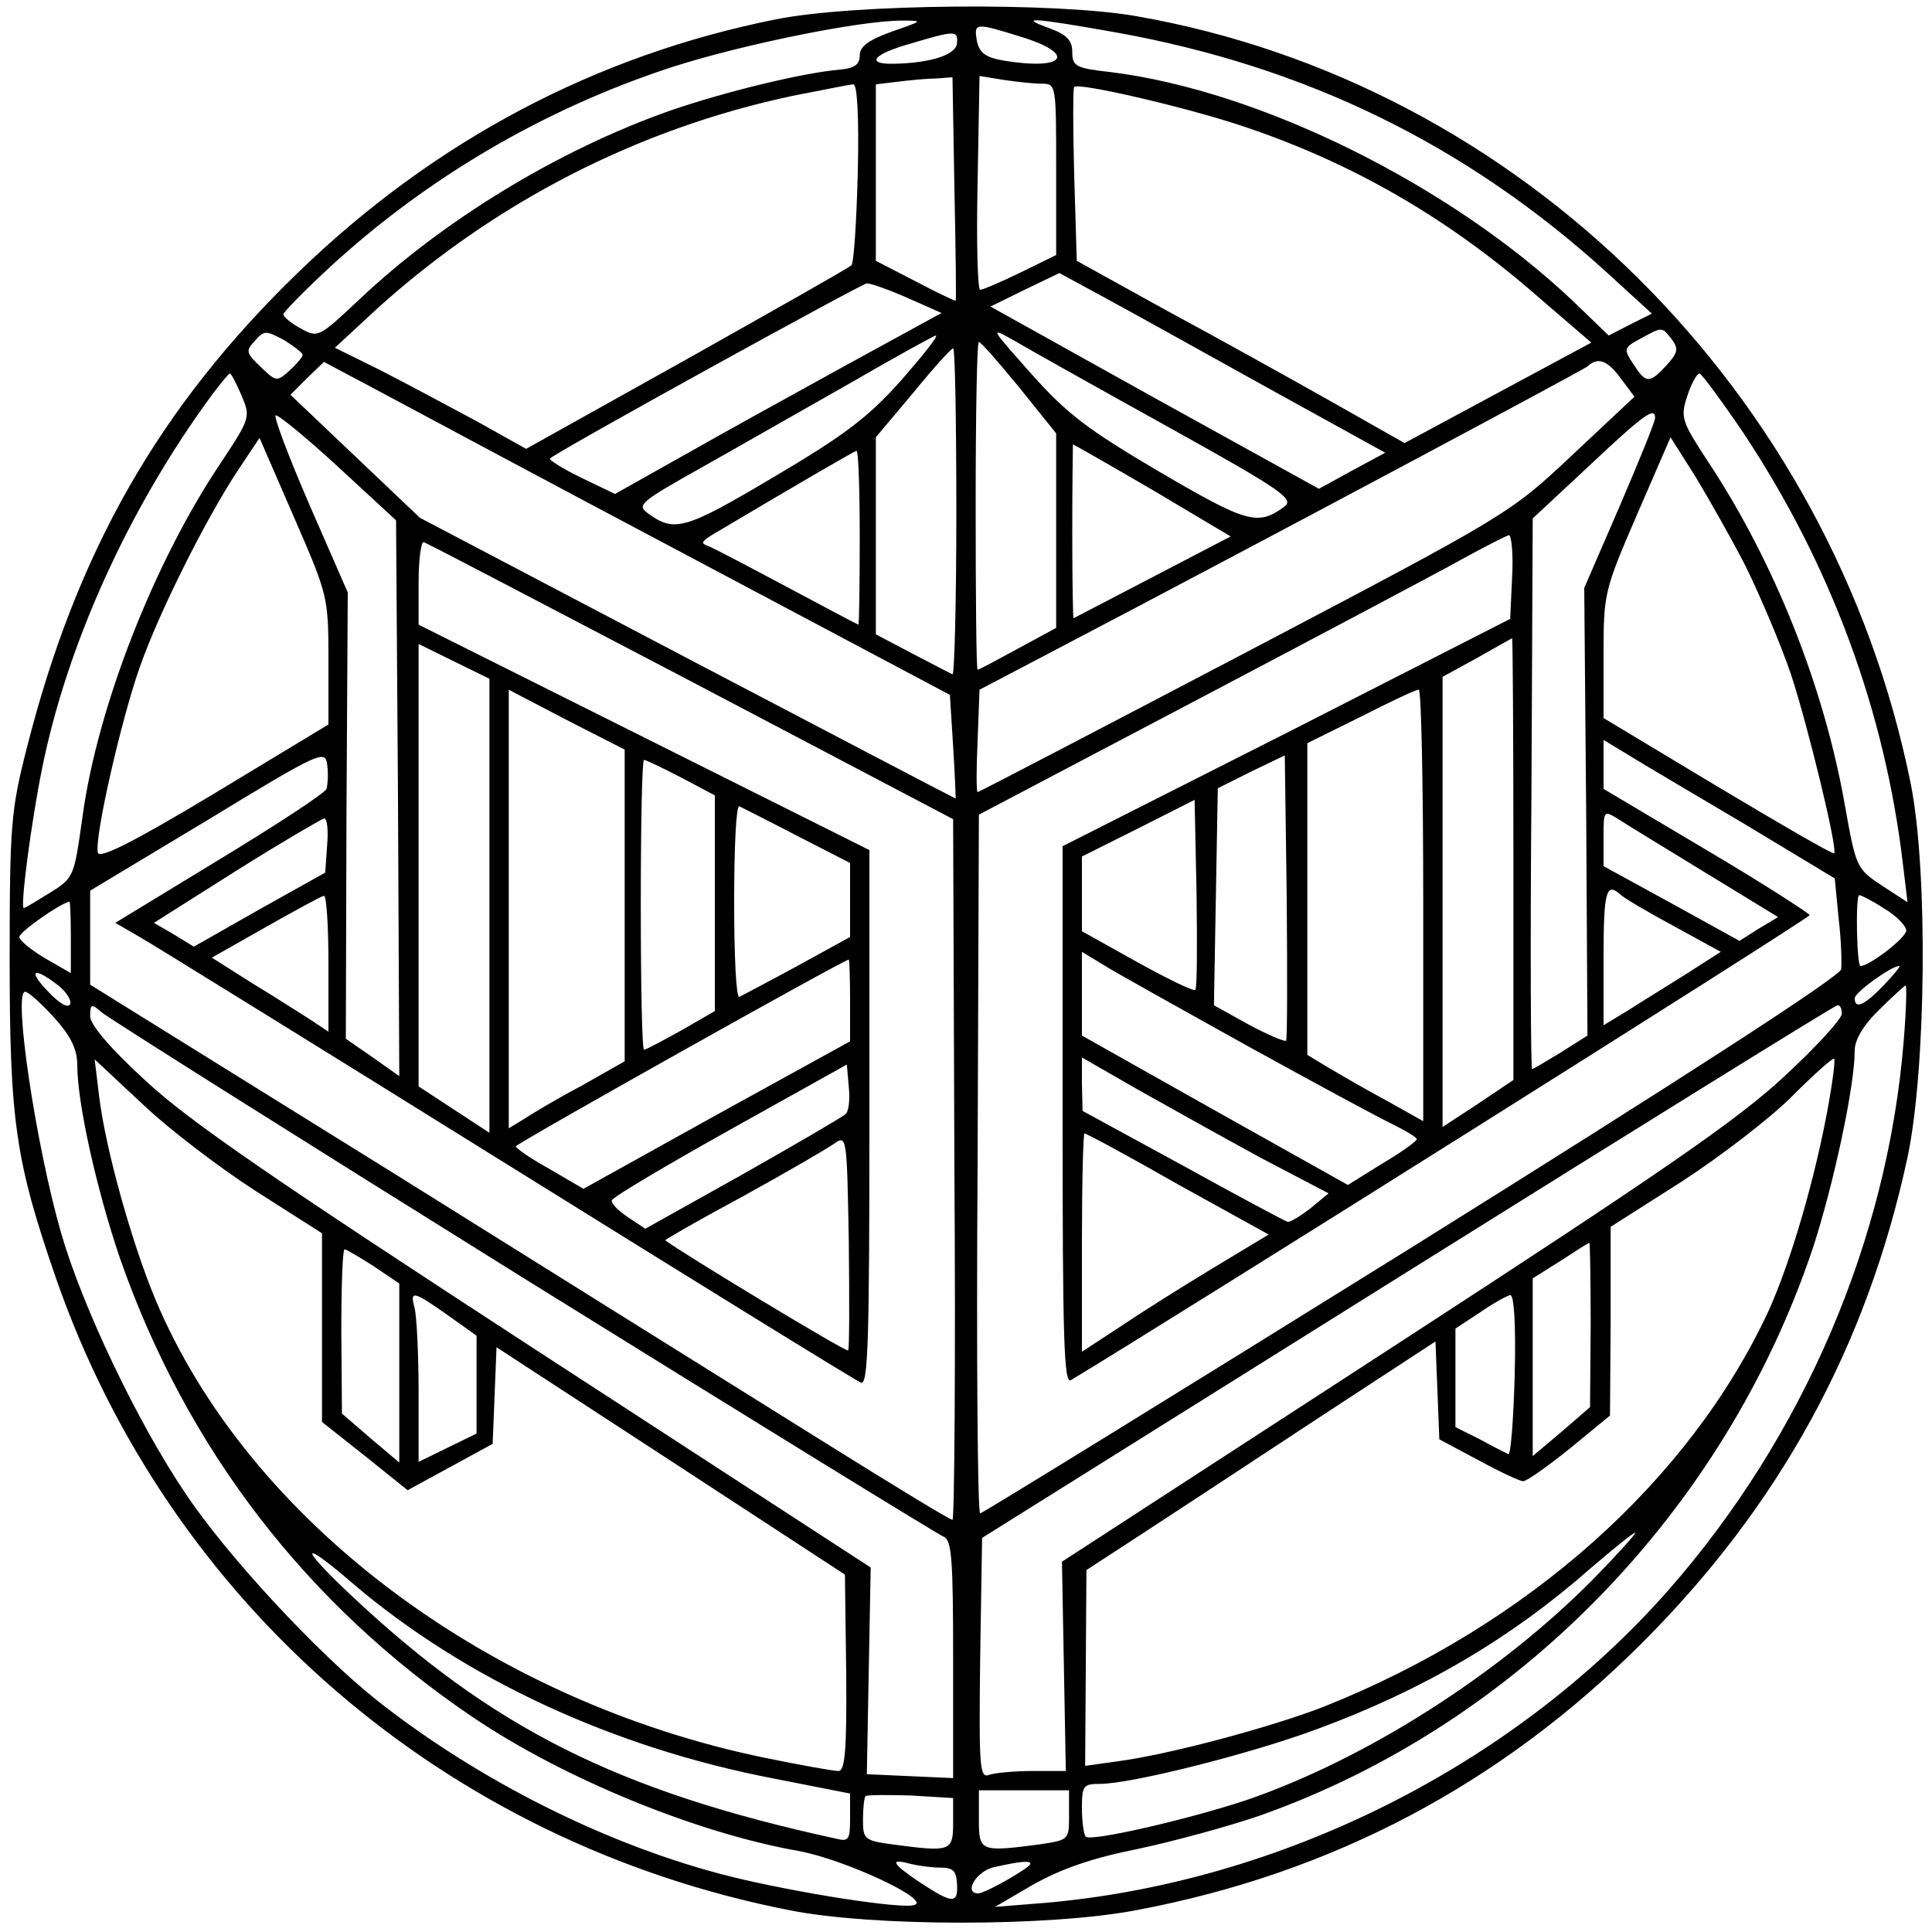             <svg
              version="1.0"
              xmlns="http://www.w3.org/2000/svg"
              width="300pt"
              height="300pt"
              viewBox="0 0 300 300"
              preserveAspectRatio="xMidYMid meet"
            >
              <g
                transform="translate(0,300) scale(0.1,-0.1)"
                fill="#000000"
                stroke="none"
              >
                <path
                  d="M1205 2970 c-280 -56 -530 -188 -742 -393 -216 -209 -344 -434 -421
-737 -25 -98 -27 -120 -27 -330 0 -251 9 -313 72 -495 176 -506 605 -876 1138
-981 129 -26 405 -26 540 0 303 57 565 195 785 415 214 214 349 461 412 754
29 137 32 445 5 580 -123 609 -606 1088 -1203 1192 -126 22 -440 19 -559 -5z
m180 -19 c-36 -13 -50 -23 -50 -37 0 -14 -8 -20 -30 -22 -59 -5 -181 -35 -265
-64 -173 -61 -352 -170 -482 -293 -63 -59 -64 -60 -91 -45 -15 8 -27 18 -27
22 0 3 32 36 72 73 151 139 333 246 532 311 109 35 291 72 356 72 34 0 34 0
-15 -17z m346 -1 c297 -53 546 -175 764 -373 l70 -64 -34 -17 -33 -17 -56 54
c-189 179 -484 326 -717 355 -54 6 -60 9 -60 31 0 18 -8 27 -35 37 -50 18 -29
17 101 -6z m-146 -7 c88 -27 69 -53 -27 -37 -28 5 -37 12 -41 30 -5 29 -3 29
68 7z m-99 -10 c-1 -18 -41 -31 -98 -32 -45 -1 -32 15 25 31 70 21 75 21 73 1z
m-4 -225 c2 -95 3 -174 2 -175 0 -1 -28 12 -62 30 l-62 32 0 137 0 137 33 4
c17 2 44 5 59 5 l27 2 3 -172z m136 162 c22 0 22 -2 22 -133 l0 -133 -55 -27
c-31 -15 -59 -27 -63 -27 -4 0 -6 75 -4 166 l3 166 37 -6 c20 -3 47 -6 60 -6z
m-286 -137 c-2 -76 -6 -141 -10 -145 -4 -4 -119 -69 -256 -146 l-249 -139 -77
43 c-43 23 -110 59 -149 79 l-71 35 67 62 c182 164 403 278 643 329 47 9 90
18 95 18 6 1 9 -49 7 -136z m595 72 c172 -57 323 -144 466 -270 l78 -67 -145
-78 -145 -78 -113 64 c-62 35 -177 99 -255 141 l-141 78 -4 133 c-2 74 -2 135
0 137 7 7 168 -30 259 -60z m41 -407 l183 -101 -52 -28 -51 -28 -255 141 -255
142 53 26 54 26 70 -38 c39 -21 152 -84 253 -140z m-558 139 l52 -23 -148 -81
c-82 -45 -196 -108 -254 -141 l-105 -59 -52 25 c-29 14 -51 28 -49 30 11 11
483 271 492 272 6 0 35 -10 64 -23z m-940 -88 c0 -3 -9 -14 -20 -24 -20 -18
-21 -18 -45 5 -23 22 -24 25 -9 41 14 16 17 16 45 1 16 -10 29 -20 29 -23z
m1344 -112 c180 -100 196 -112 180 -124 -41 -30 -58 -25 -193 54 -112 66 -144
90 -200 153 -64 72 -65 73 -26 51 22 -13 129 -73 239 -134z m782 136 c11 -15
9 -21 -8 -40 -27 -29 -32 -29 -52 2 -15 23 -15 25 11 39 35 19 33 19 49 -1z
m-1197 -64 c-52 -58 -88 -85 -198 -150 -138 -82 -154 -86 -195 -56 -18 13 -11
18 85 72 57 32 160 91 229 130 69 40 129 73 133 74 5 0 -20 -31 -54 -70z m184
-11 l57 -71 0 -151 0 -151 -59 -32 c-33 -18 -61 -33 -63 -33 -2 0 -3 115 -3
255 0 140 2 255 5 254 3 0 31 -32 63 -71z m-98 -193 c0 -140 -3 -254 -6 -252
-3 1 -31 16 -62 32 l-57 30 0 153 0 153 58 69 c31 38 59 69 62 69 3 1 5 -114
5 -254z m-415 -69 l405 -215 5 -80 c3 -45 4 -81 4 -81 -1 0 -188 98 -417 218
l-415 218 -100 95 -101 96 26 26 26 25 81 -43 c45 -24 263 -141 486 -259z
m1447 276 l21 -28 -97 -91 c-97 -91 -97 -91 -508 -307 -227 -119 -413 -216
-415 -216 -2 0 -2 36 0 80 l3 79 122 64 c315 165 813 431 822 438 16 15 31 10
52 -19z m-2142 -26 c14 -33 14 -35 -31 -103 -104 -154 -193 -381 -216 -552
-13 -92 -13 -94 -50 -117 -21 -13 -39 -24 -41 -24 -6 0 11 130 28 215 39 195
136 408 265 583 13 17 25 32 27 32 2 0 10 -15 18 -34z m2332 -58 c136 -205
220 -432 248 -671 l7 -58 -40 26 c-39 26 -40 28 -57 123 -32 184 -109 378
-212 534 -42 64 -44 70 -33 103 6 19 15 35 19 35 3 0 34 -42 68 -92z m-2089
-567 l2 -432 -41 29 -42 29 1 346 2 347 -59 135 c-32 74 -56 137 -53 140 3 2
46 -33 96 -79 l91 -84 3 -431z m1952 590 c0 -6 -25 -67 -55 -137 l-55 -127 3
-348 2 -347 -41 -26 c-23 -14 -43 -26 -45 -26 -2 0 -3 192 -1 427 l2 428 88
82 c85 80 102 92 102 74z m-2060 -376 l0 -100 -177 -107 c-128 -77 -179 -102
-181 -92 -6 23 37 209 65 288 31 88 103 230 150 302 l36 54 53 -122 c53 -122
54 -124 54 -223z m2201 145 c22 -45 54 -120 70 -167 26 -79 73 -272 67 -278
-2 -2 -83 45 -180 103 l-178 107 0 98 c0 96 1 100 52 218 l52 120 38 -60 c20
-33 56 -96 79 -141z m-921 119 l121 -72 -121 -63 c-67 -35 -123 -64 -123 -64
-1 0 -2 61 -2 135 0 74 1 135 1 135 1 0 57 -32 124 -71z m-455 -74 c0 -74 -1
-135 -2 -135 -1 0 -50 26 -110 58 -60 32 -115 61 -123 64 -12 4 -11 7 5 17
150 89 221 130 225 131 3 0 5 -61 5 -135z m1013 -61 l-3 -65 -347 -177 -348
-176 0 -419 c0 -346 2 -417 13 -410 153 92 1147 717 1147 722 -1 3 -72 49
-160 101 l-160 95 0 38 0 38 38 -23 c21 -13 102 -61 180 -107 l141 -85 6 -62
c4 -33 5 -69 4 -79 -3 -12 -241 -166 -667 -432 -365 -227 -667 -413 -670 -413
-4 0 -6 244 -4 543 l2 542 342 180 c188 99 371 196 407 216 36 20 70 37 74 38
4 0 7 -29 5 -65z m-1275 -162 l407 -214 2 -544 c2 -299 0 -544 -3 -544 -4 0
-91 53 -195 118 -104 65 -404 252 -666 416 l-478 297 0 73 0 73 183 110 c174
106 182 109 185 86 2 -14 1 -30 -1 -38 -3 -7 -78 -56 -167 -110 l-161 -98 38
-22 c21 -12 278 -171 572 -354 294 -183 540 -335 548 -338 11 -4 13 67 13 411
l0 416 -350 175 -350 175 0 66 c0 36 4 64 8 62 5 -1 191 -99 415 -216z m1277
-276 l0 -343 -55 -37 -55 -36 0 349 0 350 53 29 c28 16 53 30 55 31 1 0 2
-154 2 -343z m-1590 -72 l0 -353 -55 36 -55 36 0 343 0 344 55 -27 55 -27 0
-352z m210 0 l0 -242 -67 -38 c-38 -20 -78 -44 -90 -52 l-23 -14 0 340 0 341
90 -47 90 -46 0 -242z m1240 0 l0 -335 -57 32 c-32 17 -73 41 -90 51 l-33 20
0 242 0 242 83 41 c45 23 85 42 90 42 4 1 7 -150 7 -335z m-213 -210 c-2 -2
-28 9 -58 25 l-54 30 3 169 3 168 52 26 52 25 3 -220 c1 -121 1 -222 -1 -223z
m-940 409 l53 -28 0 -167 0 -168 -52 -30 c-29 -16 -55 -30 -58 -30 -3 0 -5
101 -5 225 0 124 2 225 5 225 3 0 28 -12 57 -27z m799 -330 c-2 -3 -43 17 -90
43 l-86 48 0 58 0 58 88 44 87 44 3 -146 c1 -79 1 -147 -2 -149z m-618 239
l82 -42 0 -58 0 -57 -82 -45 c-46 -25 -86 -46 -90 -48 -5 -2 -8 65 -8 148 0
83 3 150 8 148 4 -2 44 -22 90 -46z m1410 -57 l113 -69 -30 -18 -30 -19 -105
58 -106 58 0 44 c0 43 0 43 23 29 12 -8 73 -45 135 -83z m-2140 43 l-3 -43
-102 -57 -102 -58 -31 19 -31 18 128 81 c70 44 132 80 136 81 5 1 7 -18 5 -41z
m2008 -77 c5 -5 42 -27 83 -49 l73 -40 -53 -34 c-30 -19 -71 -44 -91 -57 l-38
-23 0 106 c0 101 4 117 26 97z m-2006 -107 l0 -106 -27 18 c-16 10 -56 36 -91
57 l-63 40 83 47 c46 26 86 48 91 49 4 1 7 -47 7 -105z m2416 85 c19 -11 34
-27 34 -34 0 -11 -57 -55 -71 -55 -6 0 -8 110 -2 110 3 0 21 -9 39 -21z
m-2816 -44 l0 -56 -40 23 c-22 13 -40 28 -40 33 0 8 63 52 78 55 1 0 2 -25 2
-55z m1825 -168 c105 -58 207 -113 228 -123 20 -10 37 -20 37 -23 0 -3 -25
-21 -54 -38 l-53 -33 -207 116 -206 116 0 65 0 65 33 -20 c17 -11 118 -67 222
-125z m-615 69 l0 -63 -207 -114 -207 -115 -53 31 c-29 16 -52 32 -52 35 0 4
508 289 517 290 1 0 2 -29 2 -64z m1605 24 c-30 -31 -45 -38 -45 -20 0 9 57
50 69 50 3 0 -8 -13 -24 -30z m-2836 1 c13 -10 22 -23 20 -30 -3 -7 -16 0 -34
19 -32 33 -24 40 14 11z m2867 -88 c-25 -309 -156 -614 -366 -853 -241 -273
-603 -454 -970 -485 l-75 -6 60 35 c43 24 91 41 162 55 56 12 141 35 190 52
398 141 721 472 858 881 32 98 65 251 65 307 0 16 13 39 38 63 20 20 39 37 41
38 2 0 1 -39 -3 -87z m-2872 37 c26 -29 36 -49 36 -74 0 -59 30 -193 66 -299
103 -296 291 -540 549 -714 141 -95 346 -179 504 -207 72 -13 207 -76 181 -84
-19 -7 -184 19 -285 44 -189 47 -392 149 -550 274 -93 74 -233 225 -297 321
-75 111 -160 290 -193 404 -39 135 -75 375 -56 375 5 0 25 -18 45 -40z m728
-404 c351 -218 645 -399 653 -402 13 -5 15 -35 15 -191 l0 -184 -67 3 -67 3 3
161 3 160 -520 338 c-407 265 -537 354 -605 417 -56 51 -87 88 -87 101 0 19 2
20 18 6 9 -8 304 -194 654 -412z m2048 410 c0 -8 -40 -52 -90 -98 -72 -67
-188 -147 -605 -418 l-516 -335 3 -163 3 -162 -52 0 c-28 0 -59 -3 -67 -6 -15
-6 -16 13 -14 181 l3 187 660 413 c363 227 663 413 668 414 4 1 7 -5 7 -13z
m-902 -224 l105 -55 -29 -24 c-16 -12 -32 -22 -35 -20 -4 1 -77 40 -162 87
l-156 85 -1 42 0 41 87 -50 c48 -27 134 -75 191 -106z m882 87 c-20 -114 -59
-248 -94 -325 -123 -264 -374 -488 -690 -614 -82 -32 -243 -75 -321 -85 l-50
-7 1 152 1 152 89 58 c49 32 171 112 271 178 l182 119 3 -76 3 -76 60 -32 c33
-18 65 -33 70 -33 6 0 38 23 73 51 l62 51 1 147 0 146 110 70 c60 39 137 98
171 132 34 34 64 61 66 59 2 -2 -2 -33 -8 -67z m-2442 -139 l102 -65 0 -147 0
-146 67 -53 66 -53 66 36 66 36 3 75 3 75 270 -176 271 -177 2 -153 c1 -121
-2 -152 -12 -152 -8 0 -58 9 -112 20 -431 88 -805 369 -949 713 -37 89 -77
233 -87 314 l-7 58 75 -70 c41 -39 120 -99 176 -135z m915 120 c-4 -4 -76 -46
-159 -93 l-152 -85 -27 18 c-15 10 -26 21 -25 26 1 5 84 54 184 110 l181 101
3 -35 c2 -19 0 -38 -5 -42z m4 -367 c-3 -3 -256 150 -284 171 -1 1 53 32 120
68 67 37 131 74 142 82 20 14 20 12 23 -151 1 -91 1 -168 -1 -170z m512 258
l141 -78 -88 -53 c-48 -29 -113 -70 -144 -91 l-58 -38 0 169 c0 94 2 170 4
170 3 0 68 -35 145 -79z m641 -218 l-1 -128 -44 -38 -45 -38 0 138 0 138 43
27 c23 15 43 28 45 28 1 0 2 -57 2 -127z m-1890 91 l40 -27 0 -139 0 -139 -45
38 -44 38 -1 128 c0 70 2 127 5 127 3 0 23 -12 45 -26z m115 -76 l45 -32 0
-76 0 -76 -45 -22 -45 -22 0 108 c0 59 -3 117 -6 130 -8 29 -3 28 51 -10z
m1657 -94 c-2 -69 -6 -124 -10 -122 -4 2 -24 12 -44 23 l-38 19 0 76 0 77 38
25 c20 14 42 26 47 27 6 1 9 -45 7 -125z m123 -315 c-146 -148 -353 -280 -539
-344 -90 -30 -242 -65 -250 -57 -3 3 -6 23 -6 44 0 35 2 38 28 38 49 0 235 47
337 85 163 60 300 140 424 249 36 31 67 56 70 56 3 0 -26 -32 -64 -71z m-1927
-8 c174 -148 404 -255 655 -303 l117 -23 0 -38 c0 -34 -2 -37 -22 -32 -340 74
-534 172 -753 378 -82 77 -79 89 3 18z m932 -372 c0 -44 -4 -45 -94 -33 -44 6
-46 8 -46 39 0 17 2 34 4 36 2 2 34 2 70 1 l66 -4 0 -39z m180 12 c0 -38 0
-38 -46 -45 -92 -12 -94 -11 -94 39 l0 45 70 0 70 0 0 -39z m-200 -81 c20 0
25 -5 26 -25 2 -32 -7 -31 -56 1 -45 30 -50 39 -17 30 12 -3 33 -6 47 -6z
m140 6 c0 -6 -70 -46 -81 -46 -24 0 -2 36 26 41 40 9 55 10 55 5z"
                />
              </g>
            </svg>